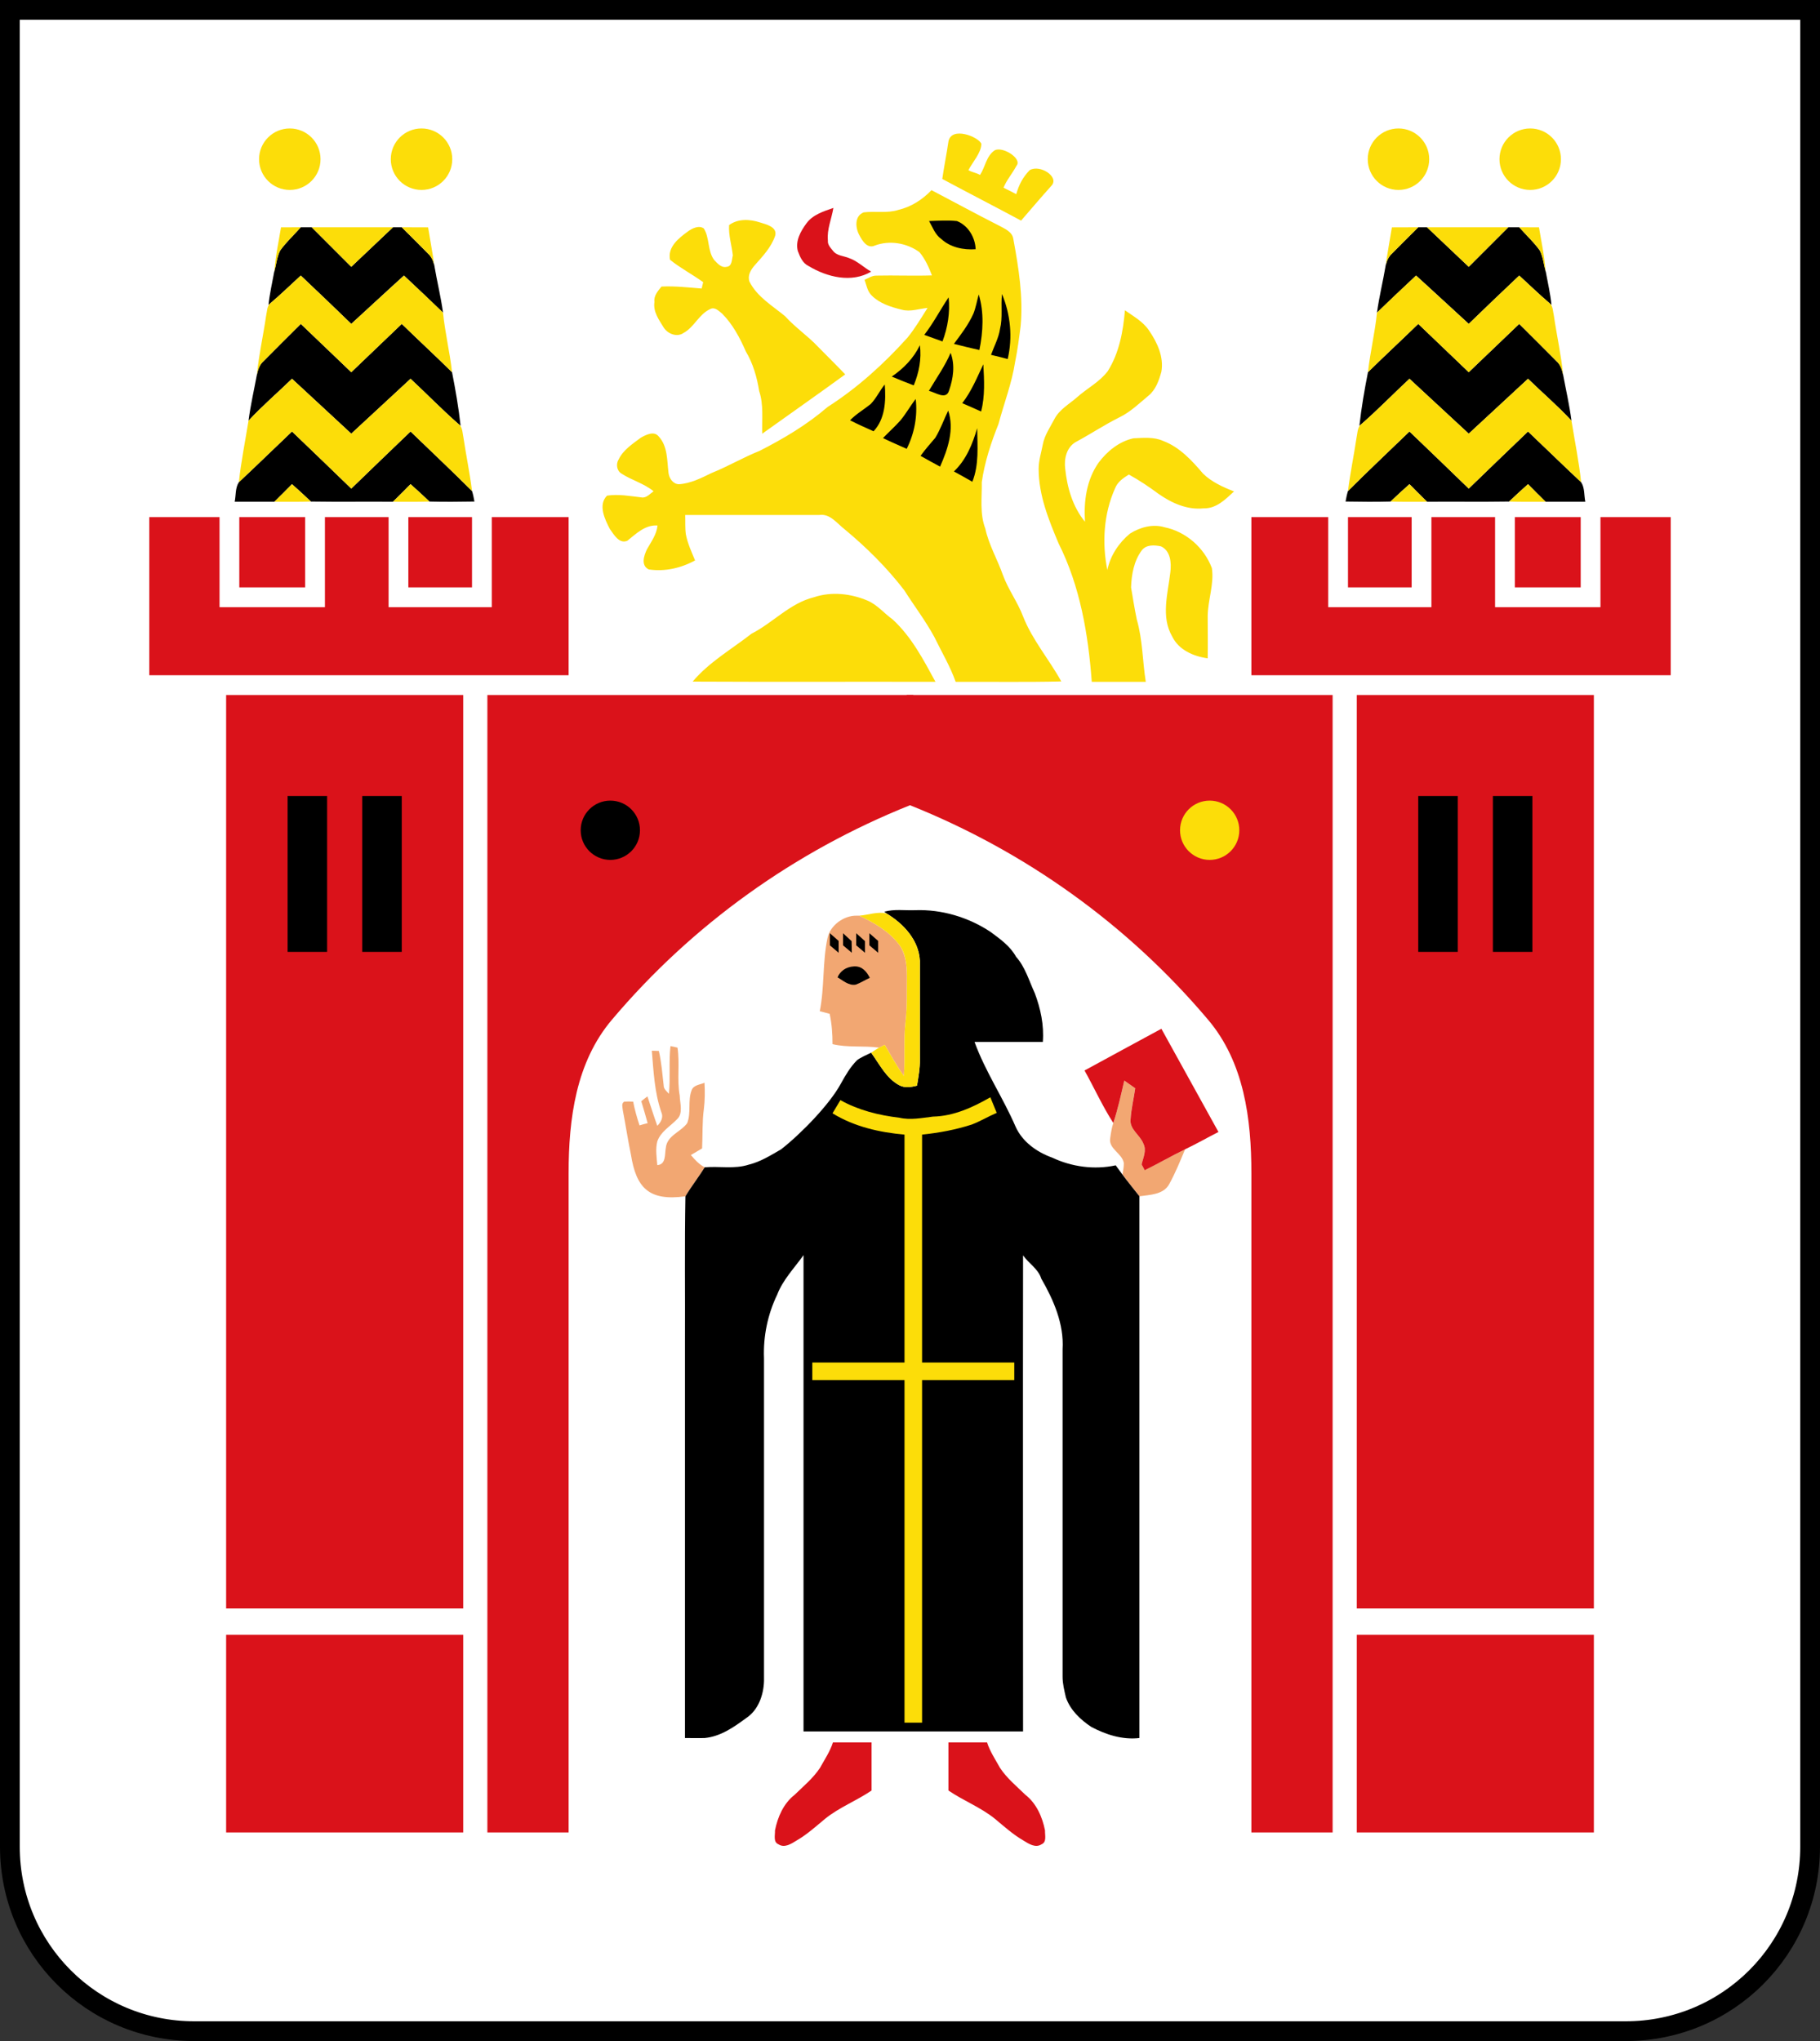 <svg xmlns:xlink="http://www.w3.org/1999/xlink" xmlns="http://www.w3.org/2000/svg" viewBox="0 0 829 929.5"><rect x="0" y="0" width="829" height="929.5" fill="#333333" stroke="none"/><path d="M4.5 4.5V841c0 46.536 37.464 84 84 84h652c46.536 0 84-37.464 84-84V4.5Z" fill="#fff" stroke="#000" stroke-width="9"/><path d="M512.1 492.1c1.7 1.2 3.3 2.3 5 3.5-.8 4.7-1.8 9.3-2.1 13.9-.7 4.8 4.3 7.3 5.8 11.3 1.6 3.1-.1 6.4-.8 9.5.4.6 1 1.9 1.4 2.5 6.2-2.9 12.2-6.4 18.4-9.4-2.2 5.3-4.4 10.7-7.2 15.8-2.6 4.9-8.9 4.9-13.6 5.6-2.6-3.3-5.3-6.6-7.7-10 .3-1.7.6-3.4.6-5.1-.7-4.5-7.1-6.5-6.2-11.4.3-2.4.7-4.7 1.4-6.9 2.1-6.3 3.5-12.8 5-19.3zm-206.7-15.7c1 .2 2.1.4 3.2.7 1.1 7.2-.3 14.6 1 21.8.1 3.6 1.7 8.2-1.3 10.9-3.1 3.2-7.4 5.6-8.9 10-.9 3.5-.3 7.2 0 10.8 4.1-.3 3.3-5 3.9-8 .6-5.5 6.8-7.1 9.7-11.1 1.9-4.7.2-10.2 2-14.9.8-2.5 3.8-2.6 5.9-3.5.2 4 .2 8-.3 12-.8 5.9-.5 11.9-.8 17.9l-5.1 3c1.8 2.2 3.8 4.3 6.3 5.6-2.8 4.5-6.1 8.7-8.8 13.2-16.922 2.339-22.429-4.169-24.8-18.9-1.4-6.7-2.4-13.5-3.7-20.2-.1-1.4-.8-3.1.6-4 1.3-.1 2.7-.1 4.1 0 .7 3.6 1.7 7.2 2.9 10.8 1.2-.4 2.5-.7 3.7-1-.9-3.3-1.9-6.7-2.9-10 .9-.7 1.8-1.5 2.8-2.2 1.5 4.4 2.9 9 4.5 13.4 1.7-1.7 2.9-3.9 1.8-6.3-3.1-9-3.5-18.5-4.3-27.9.8 0 2.4.1 3.2.1 1.2 5.2 1.6 10.5 2.2 15.7 0 1.7 1.4 2.7 2.4 3.8.7-7.2-.1-14.4.7-21.7zm84.8-59.4c-5.9-.1-12.1 4.4-13.3 10.3-2.3 10.9-1.3 22.2-3.5 33.2l4.5 1.2c1 4.6 1.3 9.2 1.3 13.8 6.9 1.7 14.2.6 21.2 1.6.9-.4 1.8-.8 2.6-1.3 2.8 4.9 5.5 9.7 8.7 14.2.7-8.3-.2-16.6.8-24.9.8-6.9.5-13.8.6-20.6 0-5-.6-10.4-3.7-14.5-4.6-6-11.3-9.8-18-13z" fill="#f2a772"/><path d="M432 64.5c1.3-7.2 13.8-2.17 15 1 0 4-3.9 8.19-5.9 11.99 1.8 1.06 3.5 1.12 5.3 2.19 2.4-3.65 2.8-8.52 6.6-11.18 3.6-2.05 12.8 3.75 10 7-2.2 4.01-4.5 6.5-5.9 9.98 2 .97 3.9 1.95 5.8 2.94 1.2-4.21 2.9-7.61 6.1-10.92 4.7-2.76 13.6 3.01 10 7-4.9 5.45-9.1 10.42-13.9 15.97-11.9-6.39-24-12.59-35.9-18.98.7-4.95 2.1-12.04 2.8-16.99zm-99.9 38c4.1-3 9.4-2.71 14.1-1.2 2.9.91 7.9 2.04 6.9 6-1.8 5.4-5.8 9.5-9.5 13.7-1.7 2-3.2 4.6-2.2 7.3 3.5 6.9 10.4 10.9 16.2 15.7 4.6 5.1 10.4 9 15.1 14 4.1 4.2 8.3 8.3 12.3 12.5-12.5 9.1-25.2 18-37.8 27-.2-6.5.7-13.2-1.4-19.4-1-6.3-2.8-12.6-6.1-18.1-2.7-6.2-6-12.4-10.8-17.2-1.5-1.2-3.3-3.1-5.3-2.1-5.2 2.3-7.3 8.2-12.2 10.9-3 2.1-7.1.5-9-2.3-2.2-3.6-5-7.3-4.3-11.8-.4-2.8 1.6-5 3.2-7 6.1-.3 12.2.4 18.3.9.2-.7.5-2.2.7-2.9-5-3.6-10.4-6.4-15.1-10.2-1.2-5.8 3.9-9.8 8-12.8 2-1.52 5.2-3.06 7.4-1.45 2.7 4.35 1.6 10.15 4.7 14.35 1.5 1.5 3.2 3.7 5.7 3.1 2.5-.2 2.3-3.3 2.8-5.2-.5-4.6-2-9.1-1.7-13.8zm180.3 38.8c3.8 2.7 8.2 5.1 10.9 9.1 3.8 5.5 6.9 12.1 5.7 18.9-1.1 4-2.6 8.3-6 11-4.2 3.5-8.2 7.4-13.2 9.8-6.8 3.4-13.1 7.6-19.8 11.2-4.2 2.4-5.4 7.7-4.8 12.2.9 8.6 3.4 17.3 9 24.1-.6-9.3.7-19.1 6.2-26.9 3.9-5.2 9.4-9.7 15.9-11.1 4.5-.2 9.3-.7 13.5 1.2 7.5 2.8 13.1 8.9 18.2 14.9 3.9 3.8 9 6.1 14.1 8.1-3.9 3.6-8.1 7.9-13.9 7.7-7.4.8-14.5-2.4-20.5-6.6-4.3-3.2-8.8-6.2-13.5-8.8-2.6 1.6-5.2 3.4-6.3 6.3-5.2 11.6-6 24.9-3.5 37.2 1.3-6.5 5.2-12.4 10.3-16.6 4.6-2.9 10.4-4.5 15.7-2.9 9.8 2 18.1 9.3 21.6 18.6 1.1 7.3-1.8 14.4-1.9 21.8 0 6.4.1 12.8 0 19.3-6.5-.9-13.2-3.8-16.2-10-5.2-9-1.9-19.6-.8-29.3.5-4.2.1-9.7-4.3-11.7-2.9-.6-6.6-.9-8.7 1.8-3.6 4.8-4.7 11-4.9 16.9.8 4.8 1.6 9.8 2.6 14.6 2.7 9.3 2.6 19 4.1 28.4h-24.6c-1.6-21.6-5.3-43.5-15.1-63-4.6-10.9-9.1-22.1-9.1-34 0-3.8 1.2-7.4 1.9-11.1.8-4.3 3.4-7.9 5.3-11.6 2.3-4.4 6.8-6.8 10.3-9.9 4.6-4.1 10.2-6.9 14-11.9 5.2-8.3 7-18.1 7.8-27.7zM370.7 272c8-2.7 16.8-1.7 24.4 1.5 4.5 1.9 7.6 5.8 11.5 8.6 8.6 7.9 14 18.3 19.5 28.4-36.9-.1-73.7.1-110.6-.1 7.5-8.9 17.7-14.7 26.8-21.8 9.8-5 17.5-13.9 28.4-16.6zm53.6-185.4c10.2 5.33 20.3 10.85 30.6 16.07 2.7 1.48 6.3 2.85 6.7 6.35 2.4 13 4.5 26.2 3.3 39.4-.7 5.5-1.4 10.9-2.5 16.3-1.5 9.8-5.1 19-7.6 28.4-3.4 8.5-6.3 17.3-7.6 26.4.1 7.1-1 14.4 1.6 21.2 1.6 7.4 5.5 14 8 21.1 2.4 6.6 6.7 12.3 9.2 18.9 4.2 10.7 11.9 19.6 17.4 29.6-16 .4-32.1.1-48.1.2-2.5-7.1-6.4-13.6-9.7-20.4-4-7.4-9.2-14.2-13.7-21.3-7.9-10.3-17.2-19.5-27.2-27.8-3.5-2.7-6.6-7.2-11.5-6.5h-61.1c.1 2.9-.1 5.9.3 8.8.8 4.2 2.6 8 4.2 11.9-6.4 3.5-13.8 5.2-21.1 4.1-3.7-1.8-2.2-6.3-.8-9.2 1.9-3.4 4.4-6.7 4.8-10.8-5.6-.4-9.7 3.7-13.7 6.9-3.7 1.7-6.2-2.8-8-5.3-2.3-4.4-5.5-11-1.3-15.2 5.2-.8 10.5.2 15.7.8 2.2.4 3.8-1.6 5.5-2.8-4.4-3.6-10-5-14.7-8.1-2.1-1.3-2.5-4.4-1.2-6.4 2.1-4.4 6.4-7.1 10.1-9.9 2.3-1.3 6-3.2 8.1-.6 4.2 4.5 3.8 11 4.5 16.6.3 2.5 2 5.1 4.7 5.2 5.3-.3 10.2-2.8 14.9-5.1 7.5-3 14.4-7.1 21.9-10.1 11-5.6 21.6-11.9 31-20 13.6-8.7 25.6-19.6 36.4-31.6 3.4-4.2 6.2-8.9 9.1-13.5-3.9.4-7.9 1.9-11.8.8-4.9-1.2-10-2.8-13.6-6.4-2-1.9-2.4-4.7-3.3-7.2 1.7-.7 3.3-1.9 5.3-1.9 8.5-.2 17 .2 25.4-.1-1.4-3.7-3.1-7.5-5.7-10.6-5.8-4.2-13.6-5.5-20.3-3-3.4 1.6-5.7-2.1-7-4.6-1.9-3.34-2.4-8.82 1.9-10.51 5.2-.63 10.7.52 15.8-1.12 5.8-1.34 11-4.7 15.1-8.99" fill="#fcdd09"/><g fill="#000"><path d="M423.2 100.66c4.2-.14 8.5-.44 12.7.02 5.1 2.03 8.3 7.42 8.5 12.82-5.5.4-11.5-.8-15.7-4.7-2.7-1.9-3.9-5.27-5.5-8.14zM445.8 134.1c2.5 8.1 2 17 .3 25.3-3.9-.9-7.8-1.8-11.6-2.8 3.3-4.4 6.6-8.7 8.9-13.8 1.1-2.8 1.6-5.8 2.4-8.7zM456.4 133.9c3.9 9.3 4.9 19.8 2.6 29.6-2.5-.7-5.1-1.3-7.6-1.9 1.4-3.9 3.5-7.7 4.1-11.8 1.3-5.2.3-10.6.9-15.9zM421 152.5c4.2-5.4 7.3-11.5 11.1-17.1.7 6.9-.4 13.7-2.8 20.1-2.7-1-5.5-2-8.3-3zM406.2 171.5c5.4-3.7 10-8.4 12.8-14.3.8 6.3-.4 12.5-2.8 18.3-3.4-1.3-6.7-2.6-10-4zM423.1 178c3.4-5.8 7.3-11.2 9.9-17.3 2.1 5.5 1.2 11.7-.7 17.1-1.3 4.6-6.3.8-9.2.2zM438.3 183.6c4.2-5.4 6.7-11.6 9.6-17.7.4 7.2.8 14.5-1 21.5-2.8-1.3-5.7-2.5-8.6-3.8zM396.6 184c2.6-2.7 4.1-6.1 6.4-8.9.6 7.3.2 15.7-5.1 21.3-3.6-1.6-7.2-3.2-10.7-5 2.8-2.9 6.3-4.9 9.4-7.4zM410.1 191.5c2.6-3.1 4.5-6.6 7-9.8.9 7.8-.6 15.7-4.1 22.7-3.6-1.6-7.3-3.2-10.8-4.9 2.6-2.7 5.4-5.2 7.9-8zM426 199.4c2.4-3.9 3.9-8.3 5.9-12.4 2.9 8.5-.2 17.6-3.7 25.5-3-1.6-5.9-3.2-8.9-4.9 2.1-2.9 4.4-5.5 6.7-8.2zM434.5 214.7c5.6-5.3 8.5-12.5 10.6-19.7.1 8.2.9 16.6-2.2 24.4-2.8-1.6-5.6-3.2-8.4-4.7zM275.4 364.8c4.4-1.3 9.1 1 12.5 3.8 2.4 2.7 3.7 6.3 4.1 9.9-.5 4.4-2.9 8.7-6.5 11.4-3.6 2.2-8.2 2.1-12.1 1.1-3.5-1.9-6.7-4.9-8.1-8.6-.7-4-.9-8.6 1.8-11.9 2.2-2.6 5.1-4.5 8.3-5.7zM402.8 415.2c4.6-1.3 9.4-.5 14.2-.7 12-.4 24.1 3.2 34.2 9.9 4.3 3.2 8.9 6.4 11.6 11.3 4.2 4.7 5.9 10.9 8.5 16.5 2.7 7.1 4.3 14.7 3.7 22.3h-31.1c4.9 13.5 13 25.4 18.7 38.6 3.1 6.9 9.7 11.6 16.7 14.1 8.9 4.2 19.2 5.6 28.9 3.5 1 1.4 2 2.7 3 4.1 2.5 3.4 5.2 6.7 7.8 10v246.7c-7.7.9-15.2-1.5-22-5.1-4.9-3.3-9.5-7.6-11.5-13.4-.7-3.1-1.5-6.2-1.5-9.4V614.5c.7-11.5-4.1-22.5-9.7-32.2-1.4-4.5-5.7-6.9-8.3-10.6-.1 72.3 0 144.5 0 216.8H366V571.6c-4.2 5.9-9.4 11.2-12 18-4.3 8.9-6.4 19-6 28.9v147.1c-.2 6.3-2.6 13.2-8.1 16.8-5.7 4.2-11.7 8.4-18.9 9.1-3 .1-6 0-9 0v-180c.1-22.2-.2-44.5.2-66.7 2.7-4.5 6-8.7 8.8-13.2 6.7-.6 13.5.9 20-1.2 5.4-1.3 10.1-4.3 14.8-7 9.24-7.244 22.102-20.5 27.2-29.9 2.1-3.8 4.3-7.6 7.4-10.7 1.9-1.4 4.2-2.3 6.4-3.4 3.8 5.2 6.8 11.5 12.6 14.7 2.6 1.5 5.6 1 8.3.3.6-3.9 1.4-7.8 1.3-11.9v-45c-.5-9.4-7.5-16.9-15.2-21.5l-1-.8"/></g><path d="M425 508.5c-5.1.6-10.3 1.7-15.4.5-9.3-1.1-18.6-3.4-26.8-8l-3.6 6c9.9 6.1 21.4 8.7 32.8 9.7v103.8h-42v8h42v156h8v-156h42v-8h-42V516.7c7.7-.8 15.3-2.2 22.7-4.6 3.9-1.5 7.5-3.7 11.3-5.3-1-2.4-1.9-4.7-2.9-7.1-8 4.6-16.7 8.6-26.1 8.8zM391.4 417c4.1-.3 8.3-2 12.4-1 7.7 4.6 14.7 12.1 15.2 21.5v45c.1 4-.7 8-1.3 11.9-2.7.7-5.7 1.2-8.3-.3-5.8-3.2-8.8-9.5-12.6-14.7 1.2-.8 2.4-1.6 3.6-2.3.9-.4 1.7-.8 2.6-1.3 2.8 4.9 5.5 9.7 8.7 14.2.7-8.3-.2-16.6.8-24.9.8-6.9.5-13.8.6-20.6 0-5-.5-10.4-3.7-14.5-4.6-6-11.3-9.8-18-13z" fill="#fcdd09"/><path d="M367.3 101.76c2.9-4.02 7.9-5.54 12.3-7.07-.8 4.95-3 9.74-2.5 14.81-.2 2 1.2 3.3 2.3 4.7 1.8 2.4 5 2.3 7.5 3.4 3.7 1.3 6.5 4.2 9.9 6.1-8.9 5.3-20.1 2.5-28.4-2.5-2.8-1.3-4-4.2-5-6.9-1.2-4.6 1.3-9 3.9-12.54zM494 487.5c11.6-6.3 23.3-12.7 35-19 8.7 15.7 17.4 31.4 26 47-5.1 2.6-10 5.4-15.2 7.9-6.2 3-12.2 6.5-18.4 9.5-.4-.7-1-2-1.4-2.6.7-3.1 2.4-6.4.8-9.5-1.5-4-6.5-6.5-5.8-11.3.3-4.6 1.4-9.2 2.1-13.9-1.7-1.2-3.3-2.3-5-3.5-1.5 6.5-2.9 13-5 19.3-4.9-7.6-8.7-16-13.1-23.9z" fill="#da121a"/><g fill="#000"><path d="m396 425 4 3.5v5.4l-4-3.4zM390 425l4 3.6v5.3l-4-3.4zM384 425l3.9 3.6.1 5.3-4-3.4zM378 425l4 3.5v5.4l-4-3.4zM389 440.1c3.8-.2 5.8 2.5 7.2 5.2-2.2 1-4.2 2.3-6.4 3.1-3.2.6-5.8-1.9-8.3-3.3 1.1-2.7 3.7-4.8 7.5-5z"/></g><g id="a" transform="translate(0 4.5)"><path fill="#da121a" d="M68 231h32v41h48v-41h29v41h47v-41h35v72H68Zm41 0h30v32h-30zm77 0h29v32h-29zm-83 81v416h108V312Zm0 428h108v90H103Z"/><g fill="#000"><path d="M137 99c1.7-.01 3.3 0 5 0l18 18c6.4-6 12.6-12 19-18 1.3-.01 2.7-.01 4 0 4 4 8.1 8 12 12 1.5 1.4 2.3 3.2 2.8 5.2 1.2 7.2 3 14.4 4 21.7-5.9-5.7-11.9-11.3-17.8-16.9-8.1 7.3-16 14.7-24 22-7.6-7.4-15.3-14.7-23-22-4.5 4.1-8.9 8.4-13.6 12.4l-1.1 1c.5-5.1 1.7-10.1 2.6-15.1.9-3.2 1.2-6.7 2.7-9.7 2.7-3.8 6.3-7.1 9.4-10.6zM120 160c5.6-5.7 11.3-11.3 17-17 7.7 7.3 15.3 14.7 23 22 7.7-7.3 15.3-14.7 23-22 7.6 7.4 15.4 14.6 22.9 22 1.6 8.1 3 16.2 3.9 24.4l-1.2-1c-7.4-6.5-14.3-13.6-21.6-20.4-9 8.3-18 16.7-27 25-9-8.3-18-16.7-27-25-6.6 6.4-13.6 12.4-19.8 19.1.9-7 2.5-13.9 3.8-20.9.5-2.3 1.2-4.6 3-6.2z"/><path d="M108.8 215.1c8.1-7.6 16.1-15.4 24.2-23.1 9 8.6 18 17.3 27 26 9-8.7 18-17.4 27-26 9.3 9 18.8 17.9 28 27.1.5 1.5.8 3.2 1.1 4.8-6.8.1-13.6.2-20.5 0-2.8-2.7-5.7-5.3-8.6-7.9-2.7 2.7-5.3 5.4-8 8-12.5-.1-24.9.1-37.4-.1-2.8-2.7-5.7-5.3-8.6-7.9-2.7 2.7-5.3 5.4-8 8h-18.1c.6-2.9.2-6.3 1.9-8.9zM165 358h18v71h-18zm-34 0h18v71h-18z"/></g><g fill="#fcdd09"><path d="M128 99.03c3-.02 6-.03 9-.03-3.1 3.5-6.7 6.8-9.4 10.6-1.5 3-1.8 6.5-2.6 9.7.4-6.9 1.9-13.5 3-20.27zM142 99h37c-6.4 6-12.6 12-19 18zM183 99c4-.01 8 0 12 .04.9 5.66 2 11.36 2.8 17.16-.5-2-1.3-3.8-2.8-5.2-3.9-4-8-8-12-12zM123.4 133.4c4.7-4 9.1-8.3 13.6-12.4 7.7 7.3 15.4 14.6 23 22 8-7.3 16-14.7 24-22 6 5.6 12 11.2 17.8 16.9.9 9.1 3.1 18 4.1 27.1-7.5-7.4-15.3-14.6-22.9-22-7.7 7.3-15.3 14.7-23 22-7.7-7.3-15.3-14.7-23-22-5.7 5.7-11.4 11.3-17 17-1.8 1.6-2.5 3.9-3 6.2.9-9 2.9-17.9 4.2-26.8.5-2.1.3-4.7 2.2-6zM113.2 187.1c6.2-6.7 13.2-12.7 19.8-19.1 9 8.3 18 16.7 27 25 9-8.3 18-16.7 27-25 7.3 6.8 14.2 13.9 21.6 20.4 2.2 1.4 2 4.2 2.5 6.4 1.2 8.1 2.9 16.1 3.9 24.3-9.2-9.2-18.7-18.1-28-27.1-9 8.6-18 17.3-27 26-9-8.7-18-17.4-27-26-8.1 7.7-16.1 15.5-24.2 23.1 1-9.4 2.9-18.7 4.4-28z"/><path d="M125 224c2.7-2.6 5.3-5.3 8-8 2.9 2.6 5.8 5.2 8.6 7.9-5.5.2-11.1.1-16.6.1zM179 224c2.7-2.6 5.3-5.3 8-8 2.9 2.6 5.8 5.2 8.6 7.9-5.5.2-11.1.1-16.6.1z"/></g><path d="M414.5 362.2c-52.5 21-99.1 54.3-135.7 97.6-16.5 19.4-19.8 45.3-19.8 70V830h-37V312h194" fill="#da121a"/><circle cy="373.6" cx="278" r="13.5"/><circle cy="68" cx="132" r="14" fill="#fcdd09"/><circle cy="68" cx="192" r="14" fill="#fcdd09"/><path d="M379.4 789H397v21.9c-6.9 4.7-14.8 7.7-21.2 12.9-4.2 3.5-8.3 7.2-13 9.9-2.4 1.5-5.5 3.5-8.2 1.7-2.5-1-1.5-4.2-1.6-6.3 1.2-6.1 3.9-12.3 8.9-16.2 4-3.9 8.5-7.6 11.6-12.3 2.1-3.8 4.6-7.5 5.9-11.6z" fill="#da121a"/></g><use xlink:href="#a" transform="matrix(-1 0 0 1 829 0)" fill="#fcdd09"/></svg>
